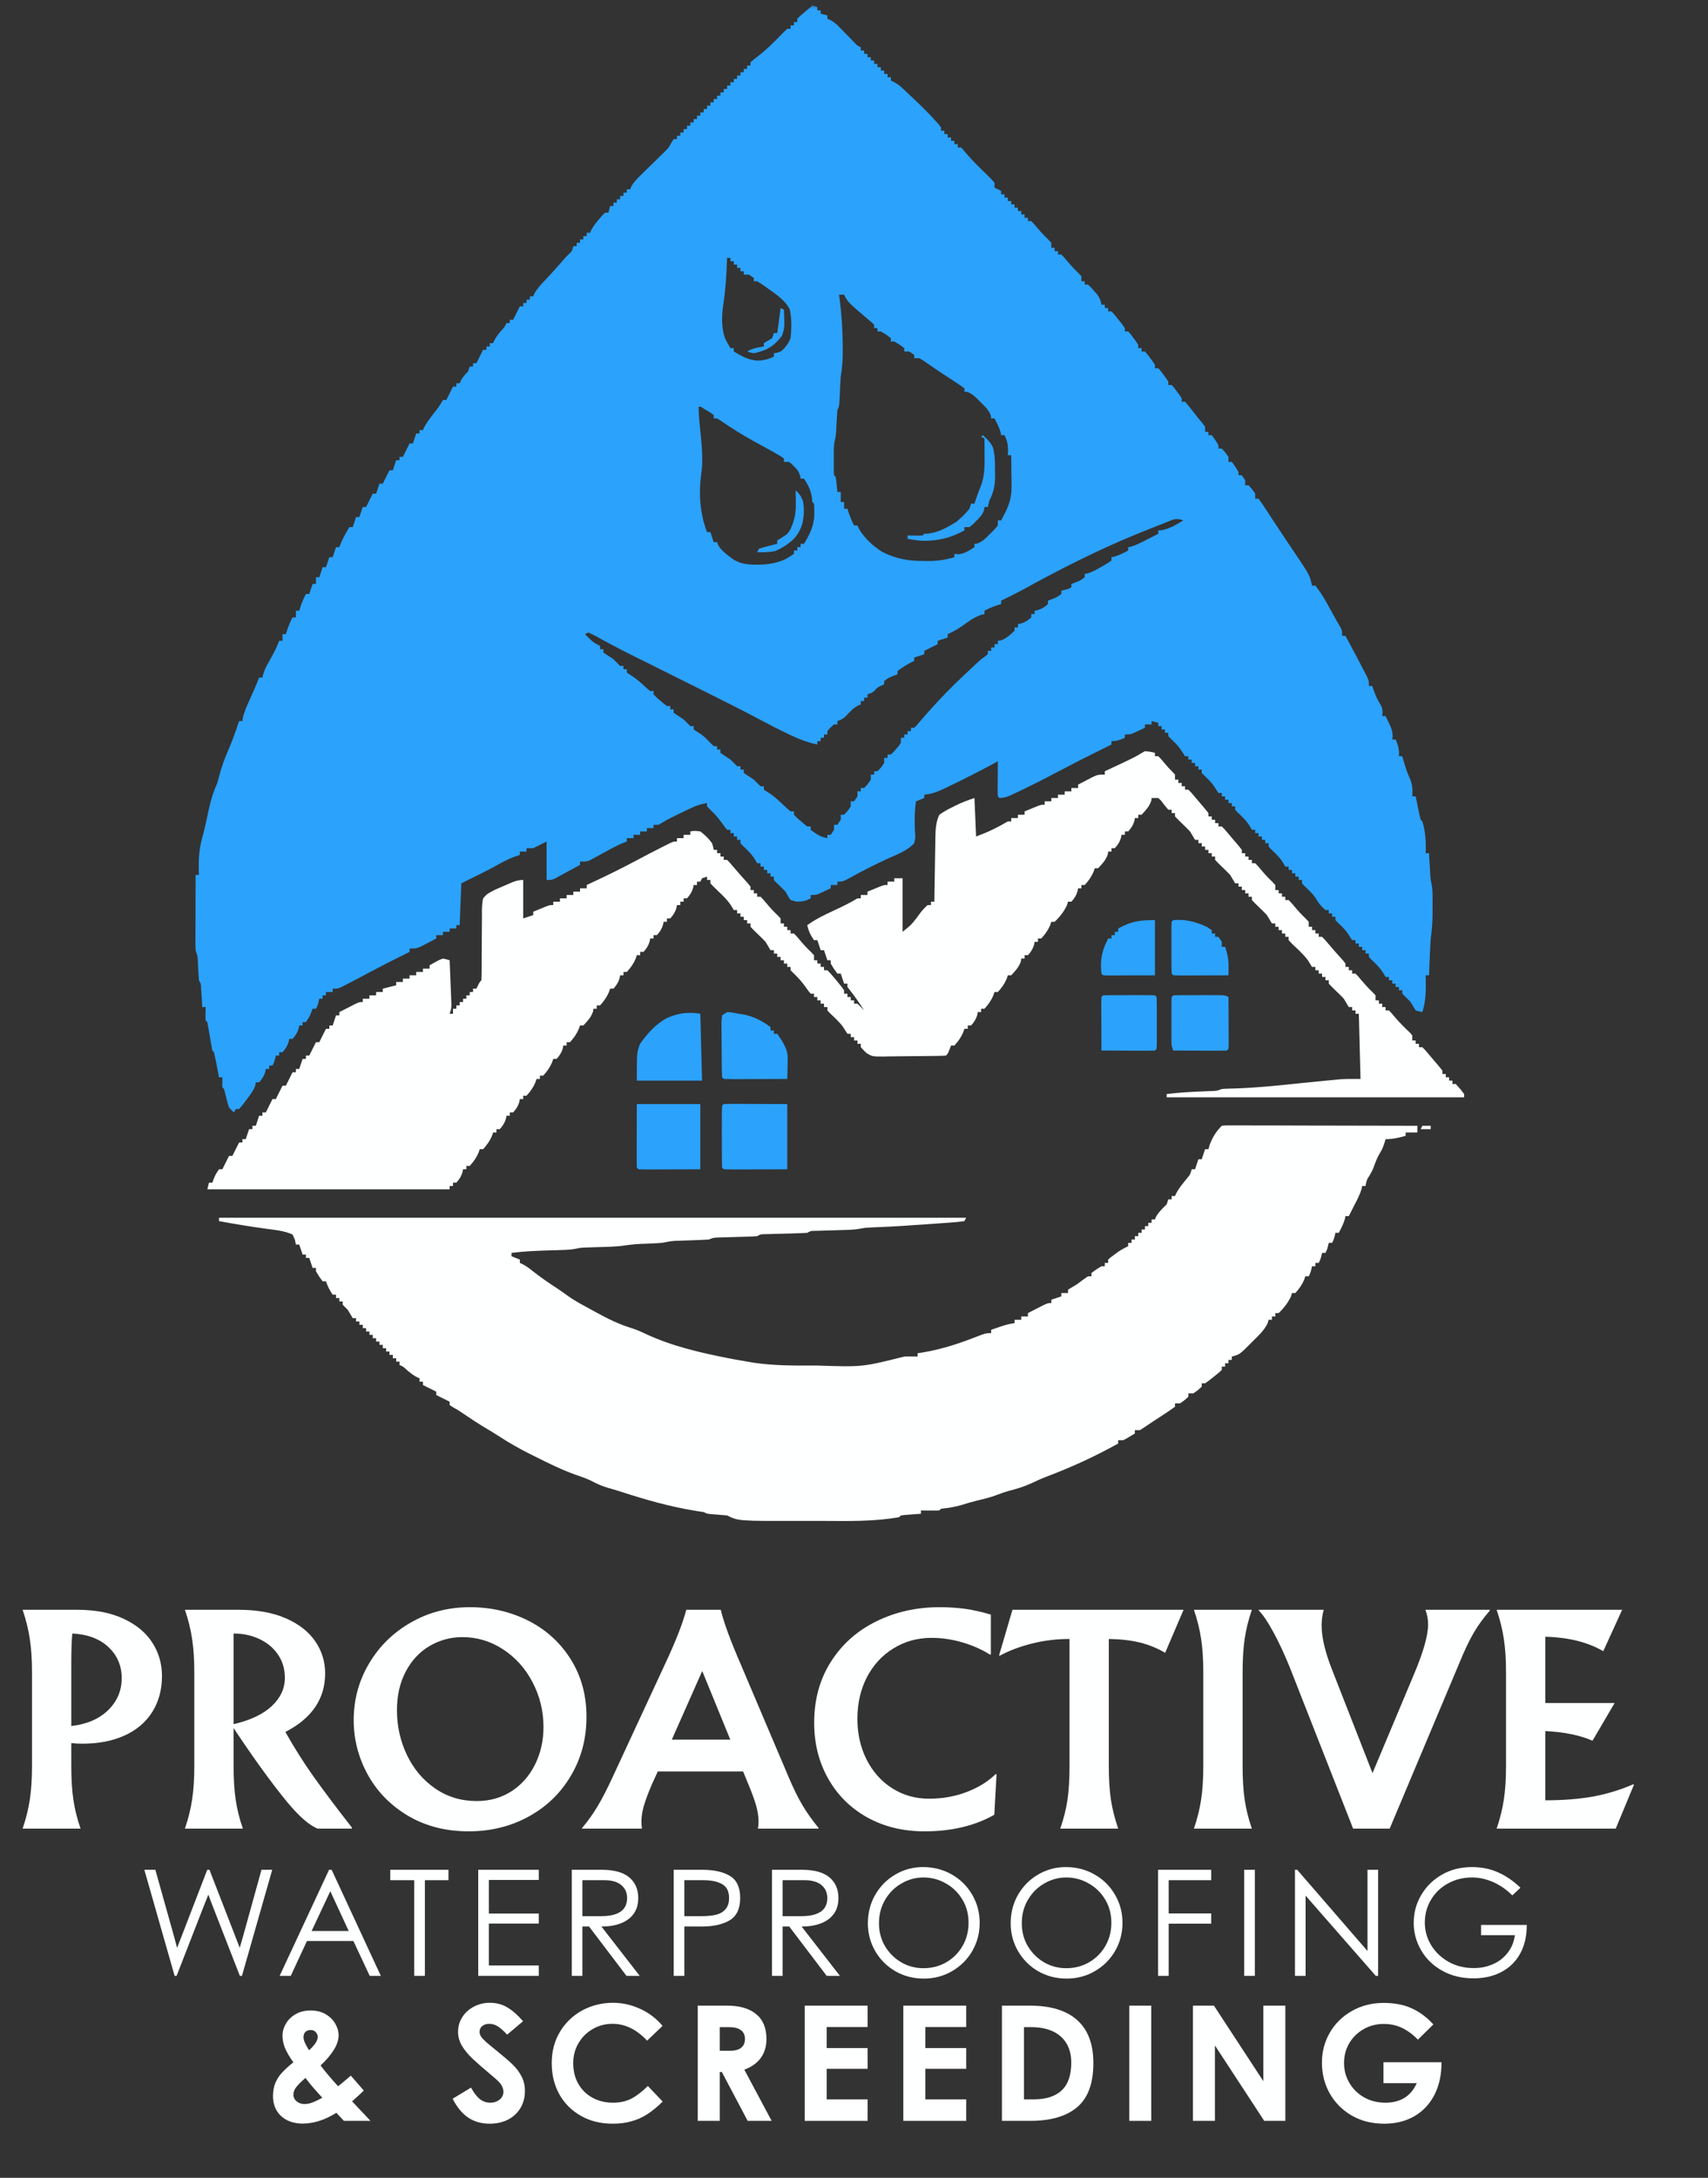 <?xml version="1.0" encoding="UTF-8"?>
<svg xmlns="http://www.w3.org/2000/svg" width="288" height="367" viewBox="0 0 288 367" fill="none">
  <rect x="0" y="0" width="288" height="367" fill="#333333" stroke="none"/>
  <mask id="mask0_3560_248" style="mask-type:luminance" maskUnits="userSpaceOnUse" x="0" y="0" width="288" height="367">
    <path d="M288 0H0V366.667H288V0Z" fill="white"></path>
  </mask>
  <g mask="url(#mask0_3560_248)">
    <mask id="mask1_3560_248" style="mask-type:luminance" maskUnits="userSpaceOnUse" x="32" y="0" width="211" height="188">
      <path d="M32 0.692H242.667V188H32V0.692Z" fill="white"></path>
    </mask>
    <g mask="url(#mask1_3560_248)">
      <path d="M136.973 0.9L137.817 1.182V1.744H138.38V2.312L139.51 2.593V3.156L140.01 3.38C140.661 3.734 141.077 4.098 141.588 4.63L142.109 5.156L142.645 5.708C142.994 6.072 143.348 6.432 143.702 6.791L144.171 7.281C144.572 7.692 144.572 7.692 145.145 7.947V8.51H145.708V9.072H146.27V9.635H146.833V10.203H147.4V10.765H147.963V11.328H148.525V11.89H149.088V12.458H149.656V13.02H150.218V13.583L150.723 13.812C151.338 14.14 151.765 14.479 152.27 14.953L152.775 15.432L153.301 15.926L153.817 16.411C155.187 17.697 156.525 18.994 157.775 20.4L158.291 20.973L158.671 21.473V22.036H159.234V22.598H159.796V23.166H160.364V23.729H160.926V24.291H161.489V24.854H162.051C162.411 25.218 162.411 25.218 162.843 25.755C163.973 27.093 165.218 28.301 166.489 29.51C166.9 29.916 167.296 30.343 167.687 30.775V31.619L168.817 32.182V32.744H169.38V33.307H169.942V33.874H170.51V34.437H171.072V34.999H171.635V35.562H172.197V36.13H172.76V36.692H173.327V37.255H173.89C174.327 37.697 174.327 37.697 174.822 38.296C175.421 38.999 176.015 39.671 176.692 40.301L177.27 40.916V41.765H177.833V42.328H178.4V42.89H178.963C179.4 43.333 179.4 43.333 179.895 43.932C180.494 44.635 181.088 45.307 181.76 45.937L182.343 46.557V47.4H182.906V47.963H183.468C183.947 48.416 183.947 48.416 184.473 49.02L185.005 49.614C185.437 50.213 185.609 50.624 185.723 51.343H186.291V51.911H186.854V52.473H187.416C187.963 53.067 187.963 53.067 188.577 53.848L189.197 54.619L189.671 55.291V55.853H190.234C190.661 56.328 190.661 56.328 191.114 56.947L191.577 57.562L191.926 58.109V58.671H192.489V59.234H193.051C193.479 59.708 193.479 59.708 193.932 60.328L194.395 60.942L194.744 61.489V62.051H195.307C195.734 62.525 195.734 62.525 196.187 63.145L196.645 63.76L196.999 64.307V64.874H197.562C197.984 65.343 197.984 65.343 198.442 65.963L198.9 66.578L199.255 67.124V67.692H199.817C200.197 68.119 200.562 68.557 200.906 69.01L201.489 69.755L202.072 70.51L202.708 71.255L203.197 71.916V72.765H203.76V73.328H204.322C204.921 74.135 204.921 74.135 205.452 75.015V75.583H206.015C206.614 76.234 206.614 76.234 207.145 76.989V77.838H207.708C208.307 78.645 208.307 78.645 208.833 79.525V80.088H209.395L209.963 80.937V81.781H210.525C211.124 82.432 211.124 82.432 211.65 83.192V84.036H212.213C212.671 84.656 213.104 85.291 213.52 85.937L214.286 87.109L214.671 87.703C215.171 88.473 215.682 89.239 216.197 90.005L216.739 90.828C217.119 91.39 217.499 91.953 217.88 92.515C220.859 96.926 220.859 96.926 221.234 98.687H221.796C222.885 100.041 223.729 101.598 224.551 103.119C224.791 103.567 225.041 104.015 225.296 104.458L225.687 105.135L226.046 105.749C226.307 106.296 226.307 106.296 226.307 107.145H226.869C227.963 109.176 229.057 111.218 230.109 113.275L230.525 114.077C230.817 114.755 230.817 114.755 230.817 115.598H231.38L231.749 116.64C232.02 117.369 232.281 117.947 232.697 118.609C233.067 119.26 233.067 119.26 233.124 120.057L233.067 120.671H233.635C234.739 122.937 234.739 122.937 234.833 124.072L234.76 124.614H235.322C235.775 125.604 235.947 126.348 235.89 127.432H236.452L236.604 127.984C236.937 129.119 237.26 130.223 237.77 131.291C238.182 132.322 238.208 133.098 238.14 134.197H238.708L238.88 135.051L239.109 136.15L239.338 137.255L239.551 138.145L239.833 138.426C240.39 140.202 240.468 141.926 240.395 143.781H240.958L241.01 144.718L241.119 146.562L241.15 147.166L241.182 147.713C241.234 148.312 241.234 148.312 241.385 148.968C241.531 149.723 241.562 150.416 241.562 151.182V152.031L241.557 152.9L241.562 153.77C241.562 155.265 241.468 156.671 241.244 158.15C241.171 159.223 241.124 160.301 241.083 161.374L241.046 162.244C241.015 162.947 240.989 163.65 240.958 164.354H240.395L240.416 165.135C240.442 167.046 240.416 168.723 239.833 170.551C239.296 170.447 239.296 170.447 238.708 170.27C238.411 169.807 238.13 169.338 237.859 168.859L236.452 167.452V166.89H235.89V166.322H235.322V165.76H234.76V165.197H234.197V164.635H233.635L233.296 164.051C232.713 163.109 232.025 162.442 231.218 161.687L230.817 161.249V160.687H230.249V160.124H229.687V159.562H229.124V158.999H228.562V158.432H227.999C227.729 158.036 227.468 157.635 227.213 157.229C226.838 156.697 226.421 156.275 225.952 155.827L225.176 155.051V154.489H224.614V153.926H224.051V153.359H223.489C222.859 152.812 222.406 152.312 221.989 151.583C221.421 150.671 220.723 150.02 219.942 149.291L219.541 148.854V148.286H218.979V147.723H218.416V147.161H217.854V146.598H217.286V146.036H216.723L216.39 145.452C215.807 144.505 215.114 143.843 214.307 143.088L213.906 142.65V142.088H213.343V141.525H212.781V140.963H212.213V140.395H211.65V139.833H211.088L210.755 139.255C210.171 138.307 209.479 137.645 208.671 136.89L208.27 136.452V135.89H207.708V135.327H207.145V134.76H206.577V134.197H206.015V133.635H205.452C205.187 133.239 204.921 132.833 204.666 132.432C204.291 131.9 203.88 131.479 203.411 131.025L202.635 130.255V129.687H202.072V129.124H201.505V128.562H200.942V127.999H200.38V127.432H199.817C199.546 127.036 199.286 126.635 199.031 126.229C198.656 125.697 198.244 125.275 197.77 124.827L196.999 124.051V123.489H196.432V122.926H195.869V122.364H195.307V121.796L194.182 121.515V122.077H193.051V122.645C192.65 122.833 192.244 123.02 191.838 123.208L191.156 123.525C190.515 123.77 190.515 123.77 189.671 123.77V124.333C188.854 124.687 188.317 124.9 187.416 124.9V125.463L186.817 125.76C182.171 128.062 182.171 128.062 177.572 130.463C175.869 131.374 174.15 132.239 172.411 133.072L171.729 133.4C169.666 134.374 169.666 134.374 168.536 134.479L168.255 134.197C168.229 133.76 168.223 133.317 168.223 132.874L168.229 132.067L168.234 131.223L168.239 130.369C168.244 129.671 168.249 128.979 168.255 128.281L167.557 128.666C165.275 129.906 162.963 131.077 160.624 132.208L159.786 132.619C158.479 133.249 157.317 133.801 155.854 133.916V134.479L154.442 135.041C154.171 137.098 154.192 139.051 154.343 141.124L154.161 142.088C153.015 143.359 151.218 144.005 149.687 144.697C147.604 145.65 145.557 146.687 143.551 147.796C142.135 148.572 142.135 148.572 141.197 148.572V149.135H140.072V149.697C139.666 149.885 139.26 150.072 138.859 150.26L138.171 150.577C137.536 150.822 137.536 150.822 136.692 150.822V151.39C135.812 151.838 135.26 151.952 134.26 151.937L133.307 151.671C132.885 151.072 132.885 151.072 132.463 150.26C131.958 149.729 131.426 149.229 130.89 148.723L130.489 148.286V147.723H129.926V147.161H129.364V146.598H128.801V146.036H128.234V145.468H127.671L127.338 144.89C126.755 143.942 126.062 143.281 125.255 142.525L124.854 142.088V141.525H124.291V140.963H123.729V140.395H123.161V139.833H122.598C122.234 139.4 122.234 139.4 121.822 138.812C121.249 138.015 120.666 137.307 119.958 136.63L119.218 135.89V135.327C118.249 135.489 117.437 135.734 116.551 136.161L115.848 136.494L114.411 137.182C113.458 137.635 112.536 138.093 111.635 138.645L111.046 138.989H110.197V139.551H109.072V140.114H107.947V140.682H106.817V141.244H105.692V141.807L105.067 142.046C104.348 142.343 103.692 142.671 103.01 143.041L102.312 143.421C101.827 143.687 101.343 143.947 100.859 144.213L100.161 144.593L99.525 144.937C98.926 145.187 98.926 145.187 97.801 145.187V145.749C97.02 146.176 96.239 146.598 95.458 147.02L94.786 147.385L94.14 147.734L93.546 148.057C93.01 148.286 93.01 148.286 92.166 148.286V141.807L89.911 142.932H88.781V143.499H87.656V144.062L86.687 144.395C85.609 144.801 84.645 145.312 83.645 145.885C81.916 146.838 80.13 147.692 78.353 148.572L77.791 148.854L77.51 155.895H76.947V156.463H75.817V157.025H74.692V157.588H73.562V158.15C73.025 158.437 72.484 158.718 71.942 158.999L71.031 159.473C70.182 159.843 70.182 159.843 69.057 159.843V160.406L68.218 160.822C66.249 161.796 64.296 162.786 62.364 163.822C61.051 164.525 59.739 165.223 58.416 165.9L57.609 166.317C56.937 166.604 56.937 166.604 56.093 166.604V167.171H54.963V167.734H54.4V168.296H53.838L53.713 168.827C53.557 169.426 53.557 169.426 53.275 169.989H52.708L52.463 170.64C52.145 171.395 52.145 171.395 51.583 172.244H51.02V172.807H50.458L50.369 173.301C50.145 174.036 49.838 174.489 49.328 175.062H48.765L48.676 175.551C48.453 176.286 48.145 176.744 47.64 177.317H47.072V177.88H46.51L46.385 178.406C46.228 179.005 46.228 179.005 45.947 179.567H45.385V180.135H44.817L44.734 180.624C44.505 181.359 44.203 181.817 43.692 182.385H43.13L43.067 182.843C42.76 183.786 42.192 184.499 41.598 185.275L41.249 185.749C40.953 186.145 40.63 186.52 40.312 186.895H39.749L39.463 187.458C39.072 187.135 39.072 187.135 38.619 186.614C38.364 185.864 38.364 185.864 38.161 185.031C38.036 184.525 37.911 184.02 37.775 183.515L37.494 183.234C37.478 182.671 37.478 182.104 37.494 181.541H36.926L36.755 180.63L36.525 179.447L36.411 178.843C36.307 178.333 36.197 177.822 36.083 177.317L35.801 177.031C35.609 176.01 35.437 174.984 35.265 173.958C35.171 173.385 35.067 172.812 34.958 172.244L34.676 171.963C34.635 171.208 34.661 170.458 34.676 169.708H34.109L34.057 168.864L33.989 167.77C33.963 167.411 33.942 167.051 33.916 166.676C33.89 165.791 33.89 165.791 33.546 165.197C33.473 164.234 33.421 163.275 33.374 162.312C33.338 161.182 33.338 161.182 32.984 160.124C32.958 159.713 32.947 159.307 32.953 158.895V158.124L32.958 157.296V156.447C32.958 155.546 32.963 154.645 32.968 153.749C32.968 153.14 32.968 152.531 32.968 151.921C32.973 150.432 32.978 148.937 32.984 147.442H33.546L33.515 146.697C33.473 144.734 33.578 143.02 34.114 141.135C34.343 140.291 34.546 139.452 34.734 138.593L34.916 137.765C35.036 137.218 35.15 136.671 35.27 136.124C35.598 134.635 36.02 133.327 36.645 131.942C36.786 131.458 36.916 130.973 37.036 130.484C37.421 129.01 37.963 127.645 38.562 126.249C39.228 124.702 39.791 123.119 40.312 121.515H40.874L40.953 120.952C41.218 119.854 41.661 118.88 42.124 117.854L42.65 116.671C42.775 116.395 42.775 116.395 42.9 116.114C43.182 115.479 43.442 114.838 43.692 114.187H44.255L44.364 113.687C44.531 113.083 44.744 112.609 45.046 112.057L45.348 111.499C45.453 111.312 45.557 111.124 45.666 110.932C46.458 109.499 46.458 109.499 47.072 107.989H47.64V106.864H48.203L48.447 106.088C48.697 105.364 48.968 104.718 49.328 104.046H49.89V102.916H50.458L50.703 102.14C50.953 101.416 51.223 100.77 51.583 100.098H52.145L52.708 98.406H53.275V97.281H53.838L54.4 95.588H54.963L55.531 93.9H56.093L56.656 92.208H57.218L57.432 91.624C57.853 90.64 58.364 89.749 58.911 88.828H59.473L60.036 87.135H60.598L61.166 85.442H61.728L62.853 83.192H63.421L63.984 81.499H64.546L64.791 81.005L65.671 79.244H66.239L66.801 77.551H67.364V76.989H67.926L68.176 76.499L69.057 74.734H69.619L70.182 73.046H70.744V72.478H71.312L71.51 72.025C71.978 71.161 72.562 70.406 73.161 69.63C73.999 68.567 73.999 68.567 74.692 67.411H75.255L75.499 66.916L76.385 65.156H76.947V64.588H77.51L77.739 64.078C78.072 63.468 78.432 63.103 78.916 62.619L79.203 61.77H79.765V61.208H80.328L80.572 60.713L81.453 58.953H82.02V58.39H82.583V57.828H83.145L83.338 57.369C83.666 56.775 83.999 56.333 84.432 55.817C85.109 55.088 85.109 55.088 85.4 54.447H85.963V53.88H86.525L86.775 53.39L87.656 51.624H88.218V51.062H88.781V50.499H89.343V49.937H89.911L90.098 49.473C90.593 48.598 91.249 47.911 91.937 47.187C92.213 46.89 92.494 46.588 92.775 46.286L93.187 45.843C93.853 45.119 94.499 44.374 95.14 43.63C95.546 43.171 95.546 43.171 96.005 42.744C96.463 42.307 96.463 42.307 96.671 41.484H97.239V40.916H97.801V40.353H98.364V39.791H98.926V39.228H99.489L99.713 38.739C100.088 38.041 100.52 37.499 101.041 36.9L101.562 36.301L102.025 35.843H102.593L102.874 34.718H103.437V34.156H103.999V33.593H104.562V33.025H105.13V32.463H105.692V31.9H106.255L106.452 31.421C106.911 30.609 107.473 30.067 108.14 29.416L108.932 28.64C109.343 28.234 109.76 27.833 110.176 27.426C110.577 27.036 110.979 26.64 111.38 26.249L112.104 25.541C112.76 24.874 112.76 24.874 113.208 24.062L113.583 23.447H114.145V22.885H114.708V22.317H115.27V21.755H115.838V21.192H116.4V20.63H116.963V20.062H117.525V19.499H118.088V18.937H118.656V18.374H119.218V17.812H119.781V17.244H120.343V16.682H120.911V16.119H121.473V15.557H122.036V14.989H122.598V14.426H123.161V13.864H123.729V13.301H124.291V12.739H124.854V12.171H125.416V11.609H125.979V11.046H126.546V10.484C126.932 10.15 127.333 9.838 127.744 9.531C129.161 8.432 130.4 7.229 131.635 5.937C131.994 5.562 132.369 5.202 132.744 4.848H133.307V4.281H133.874V3.718H134.437V3.156C134.921 2.676 134.921 2.676 135.546 2.15L136.171 1.624L136.692 1.182L136.973 0.9ZM122.598 43.453L122.557 44.478C122.458 46.687 122.338 48.859 121.999 51.046C121.708 53.103 121.551 55.15 122.307 57.13C122.567 57.656 122.864 58.166 123.161 58.671H123.729V59.234C125.072 60.025 126.307 60.744 127.9 60.77C128.854 60.713 129.635 60.52 130.489 60.083V59.52L130.984 59.447C131.656 59.265 131.656 59.265 132.218 58.723C132.734 58.119 133.02 57.718 133.307 56.984C133.463 55.39 133.536 53.687 133.156 52.119C132.38 50.546 130.744 49.531 129.364 48.525L128.822 48.135C128.452 47.874 128.062 47.635 127.671 47.4H127.109V46.838L126.265 46.27H125.416V45.708H124.854V45.145H124.291V44.583H123.729V44.02H123.161V43.453H122.598ZM141.479 49.656L141.604 50.588C141.937 53.255 142.098 55.932 142.098 58.619V59.489C142.088 60.853 142.005 62.119 141.765 63.463C141.682 64.562 141.64 65.666 141.593 66.765C141.51 68.478 141.51 68.478 141.197 69.098C141.14 69.838 141.093 70.578 141.057 71.317C140.952 73.463 140.952 73.463 140.775 74.161C140.619 74.796 140.598 75.353 140.598 76.005V79.583L140.635 80.088L140.916 80.369C140.984 80.796 141.031 81.228 141.077 81.656L141.145 82.364L141.197 82.906H141.765V84.598H142.327V85.728H142.89L143.135 86.499C143.385 87.223 143.656 87.869 144.015 88.546H144.583L144.786 89.02C145.671 90.619 147.176 91.978 148.697 92.968C151.046 94.187 153.239 94.557 155.854 94.531L156.577 94.541C158.119 94.536 159.447 94.328 160.926 93.9V93.333L161.505 93.406C162.666 93.307 163.327 92.822 164.307 92.208V91.645L164.781 91.588C165.713 91.265 166.218 90.687 166.916 89.989L167.676 89.234L168.255 88.546V87.697H168.817C168.994 87.359 169.171 87.02 169.343 86.676L169.64 86.103C170.27 84.734 170.577 83.557 170.562 82.046L170.557 81.098L170.541 80.124L170.536 79.13C170.531 78.322 170.52 77.515 170.51 76.708H169.942L169.979 75.812C169.947 74.807 169.812 74.213 169.38 73.328H168.817L168.729 72.869C168.484 72.025 168.098 71.286 167.687 70.51H167.124L167.077 70.046C166.739 69.078 166.062 68.478 165.348 67.781L164.932 67.353C164.343 66.77 163.869 66.322 163.083 66.046L162.619 65.999V65.437C161.994 64.978 161.364 64.546 160.713 64.135L159.551 63.374L158.963 62.994C158.432 62.645 157.906 62.291 157.385 61.932L156.489 61.312L155.682 60.755L155.01 60.364H154.161V59.801L153.317 59.234H152.473V58.671C151.666 58.057 151.666 58.057 150.781 57.546H150.218V56.984C149.411 56.369 149.411 56.369 148.525 55.853H147.963V55.291H147.4V54.728C146.979 54.307 146.979 54.307 146.432 53.864C142.952 50.911 142.952 50.911 142.327 49.656H141.479ZM117.807 68.536C117.807 69.385 117.848 70.176 117.932 71.02L118.01 71.817C118.062 72.359 118.119 72.9 118.171 73.442C118.38 75.593 118.551 77.765 118.234 79.916C117.786 83.156 118.025 86.603 119.218 89.671H119.781L120.343 91.364H120.911L121.083 91.838C121.619 92.739 122.327 93.301 123.161 93.9L123.609 94.239C124.572 94.853 125.38 95.02 126.531 95.135C128.661 95.218 130.531 95.124 132.494 94.203C132.968 93.932 133.421 93.635 133.874 93.333V92.77H134.437V92.208H134.999V91.645H135.562C136.489 90.13 137.192 88.775 137.296 86.958C137.307 86.26 137.312 85.578 137.255 84.88L136.973 84.598L136.885 83.718C136.661 82.447 136.249 81.734 135.562 80.656H134.999L134.911 80.145C134.692 79.442 134.432 79.124 133.906 78.609L133.468 78.166L133.025 77.838H132.182V77.27C131.656 76.88 131.656 76.88 130.968 76.499L130.187 76.041C129.14 75.458 128.088 74.885 127.031 74.312C125.093 73.244 123.234 72.083 121.421 70.817L120.911 70.51H120.343V69.942C119.848 69.562 119.848 69.562 119.234 69.203L118.609 68.822C118.15 68.515 118.15 68.515 117.807 68.536ZM197.791 87.572L197.119 87.833L196.374 88.124L195.588 88.437L194.781 88.755C194.015 89.057 193.249 89.364 192.489 89.671L191.458 90.088C184.89 92.781 178.562 96.02 172.343 99.437C171.182 100.062 169.999 100.645 168.817 101.223V101.791L168.041 102.036C167.317 102.286 166.671 102.557 165.999 102.916V103.479L165.327 103.64C164.13 104.114 163.213 104.786 162.171 105.541C161.406 106.077 160.65 106.479 159.796 106.864V107.426L158.109 107.989V108.551L155.854 109.682V110.244L154.161 110.807V111.369L153.702 111.583C152.869 112.02 152.104 112.51 151.343 113.062V113.624L150.692 113.874C149.895 114.176 149.895 114.176 149.088 114.755V115.317L148.577 115.546C147.952 115.848 147.952 115.848 147.52 116.322C147.119 116.723 147.119 116.723 146.27 117.005V117.572H145.708V118.135H145.145V118.697L144.645 118.916C143.963 119.291 143.541 119.697 143.015 120.265C142.374 120.952 142.109 121.213 141.197 121.515V122.077H140.635C140.025 122.598 140.025 122.598 139.51 123.208V123.77H138.942V124.333H138.38V124.9H137.817V125.463C136.114 125.093 134.645 124.536 133.077 123.77L132.473 123.484C131.176 122.859 129.9 122.197 128.63 121.525C125.755 119.994 122.848 118.531 119.937 117.077L119.265 116.739C117.64 115.932 116.015 115.119 114.39 114.312C112.76 113.499 111.135 112.687 109.505 111.874C108.864 111.557 108.223 111.239 107.583 110.921L106.374 110.317L105.786 110.025C104.734 109.494 103.687 108.952 102.656 108.39L101.984 108.031C101.562 107.801 101.14 107.567 100.718 107.333C100.223 107.067 99.718 106.822 99.208 106.583L98.645 106.864C99.437 107.697 100.104 108.395 101.182 108.833V109.4H101.744V109.963C102.307 110.343 102.869 110.718 103.437 111.088L104.562 112.218H105.13V112.781H105.692V113.343C106.077 113.604 106.463 113.864 106.859 114.109C107.687 114.682 108.406 115.369 109.145 116.051L109.635 116.442H110.197V117.005C110.682 117.515 110.682 117.515 111.291 118.031L111.906 118.567L112.452 118.979H113.02V119.541H113.583V120.109C114.14 120.489 114.702 120.864 115.27 121.234L116.4 122.364H116.963V122.926C117.364 123.192 117.76 123.452 118.166 123.708C118.697 124.083 119.119 124.499 119.572 124.968L120.343 125.744H120.911V126.307H121.473V126.869C122.031 127.249 122.598 127.63 123.161 127.999L124.291 129.124H124.854V129.687H125.416V130.255C125.979 130.635 126.541 131.01 127.109 131.38L128.234 132.505H128.801V133.072C129.171 133.317 129.546 133.562 129.926 133.796C130.932 134.51 131.801 135.38 132.697 136.218L133.307 136.734H133.874V137.296C134.354 137.807 134.354 137.807 134.963 138.317L135.577 138.859L136.124 139.27H136.692V139.833C137.593 140.51 138.38 141.067 139.51 141.244V140.682H140.072L140.635 139.833V138.989H141.197L141.765 138.145V137.296H142.327C142.947 136.656 142.947 136.656 143.452 135.89V135.041H144.015L144.583 134.197V133.354H145.145V132.791H145.708C146.327 132.145 146.327 132.145 146.833 131.38V130.536H147.4V129.968H147.963C148.583 129.327 148.583 129.327 149.088 128.562V127.718H149.656V127.15H150.218C150.661 126.744 150.661 126.744 151.098 126.218L151.557 125.692L151.906 125.182V124.333H152.473V123.77H153.036V123.208H153.598V122.645H154.161C154.557 122.265 154.557 122.265 154.973 121.744C155.911 120.64 156.88 119.567 157.859 118.505L158.291 118.036C159.859 116.343 161.515 114.749 163.197 113.166L163.801 112.598L164.39 112.046L164.916 111.551C165.437 111.088 165.437 111.088 166.062 110.64L166.562 110.244V109.682H167.124V109.114H167.687V108.551H168.255V107.989L168.713 107.937C169.708 107.593 170.296 107.02 171.072 106.296V105.734H171.635V105.171L172.13 105.083C172.864 104.859 173.317 104.551 173.89 104.046V103.479H174.452V102.916L174.947 102.827C175.682 102.604 176.135 102.301 176.708 101.791V101.223L177.359 100.979C178.161 100.671 178.161 100.671 178.963 100.098V99.536L179.489 99.411C180.098 99.27 180.098 99.27 180.65 98.973V98.406L181.307 98.161C182.104 97.853 182.104 97.853 182.906 97.281V96.718L183.359 96.635C184.255 96.369 184.989 95.937 185.796 95.468L186.718 94.937L187.416 94.463V93.9L187.874 93.812C188.718 93.567 189.458 93.176 190.234 92.77V92.208L190.671 92.13C191.64 91.843 192.51 91.38 193.406 90.921L193.958 90.64C194.411 90.411 194.859 90.182 195.307 89.953V89.39L195.994 89.338C197.327 89.031 198.369 88.4 199.536 87.697C198.869 87.468 198.484 87.4 197.791 87.572Z" fill="#2BA2FB"></path>
    </g>
    <path d="M206.016 189.713C206.6 189.646 206.6 189.646 207.334 189.646H208.178L209.11 189.651H210.084C211.152 189.651 212.219 189.656 213.282 189.661H215.501C217.245 189.666 218.995 189.666 220.74 189.677C222.73 189.682 224.719 189.682 226.709 189.687C230.803 189.692 234.896 189.703 238.99 189.713V190.843H237.016V191.406C235.813 191.729 234.886 191.968 233.636 191.968L233.407 192.729C233.068 193.661 233.068 193.661 232.667 194.328C232.193 195.125 231.902 195.911 231.594 196.781C231.318 197.484 230.928 198.093 230.532 198.734C230.339 199.349 230.339 199.349 230.251 199.859H229.688L229.61 200.297C229.324 201.265 228.865 202.135 228.402 203.031L228.12 203.583C227.891 204.036 227.662 204.484 227.433 204.932H226.87L226.782 205.39C226.537 206.234 226.152 206.974 225.745 207.75H225.178L225.058 208.281C224.896 208.88 224.896 208.88 224.615 209.442H224.053L223.928 209.968C223.771 210.567 223.771 210.567 223.49 211.13H222.928L222.803 211.661C222.641 212.26 222.641 212.26 222.36 212.823H221.798V213.385H221.235L221.11 213.916C220.954 214.515 220.954 214.515 220.673 215.078H220.105L219.896 215.692C219.511 216.562 219.058 217.192 218.417 217.896H217.855L217.678 218.479C217.167 219.562 216.469 220.453 215.6 221.276H215.037V221.843H214.469V222.406H213.907L213.756 222.974C213.157 224.198 212.251 225.031 211.282 225.979L210.714 226.557C209.006 228.255 209.006 228.255 207.709 228.604V229.166H207.146V229.734H206.579V230.297H206.016V230.859C205.423 231.406 205.423 231.406 204.641 232.021L203.87 232.64L203.199 233.114H202.636V233.677C201.985 234.276 201.985 234.276 201.225 234.807H200.381V235.369C199.73 235.968 199.73 235.968 198.969 236.494H198.126V237.057C197.469 237.536 196.803 237.994 196.12 238.432L195.548 238.802C195.178 239.047 194.803 239.286 194.433 239.531C194.089 239.755 193.751 239.984 193.412 240.218C193.021 240.494 192.615 240.75 192.209 241.005H191.36V241.567C189.902 242.448 189.902 242.448 189.391 242.698H188.542V243.26C184.626 245.432 180.61 247.286 176.412 248.854C175.589 249.177 174.798 249.536 173.995 249.916C172.719 250.51 171.459 250.896 170.1 251.239C169.464 251.411 168.881 251.609 168.271 251.854C167.074 252.323 165.844 252.609 164.6 252.911C163.808 253.104 163.042 253.333 162.266 253.578C161.068 253.953 159.917 254.114 158.673 254.25L158.391 254.531C157.87 254.552 157.344 254.557 156.824 254.547L155.959 254.541L155.292 254.531V255.093L154.563 255.146L153.615 255.218C153.308 255.239 152.995 255.265 152.678 255.286L151.907 255.375L151.626 255.661C147.344 256.437 142.959 256.312 138.626 256.297C137.6 256.291 136.579 256.297 135.553 256.297C124.501 256.328 124.501 256.328 122.6 255.375C122.037 255.323 121.475 255.271 120.912 255.234C119.282 255.125 119.282 255.125 118.657 254.812C118.204 254.734 117.751 254.666 117.298 254.604C112.949 253.896 108.735 252.703 104.553 251.328C103.839 251.099 103.12 250.896 102.396 250.692C101.391 250.396 100.527 249.984 99.6 249.494C98.761 249.099 97.902 248.812 97.027 248.51C94.735 247.687 92.563 246.619 90.386 245.531L89.381 245.031C87.558 244.114 85.813 243.13 84.105 242.01C83.428 241.567 82.735 241.151 82.037 240.739C80.662 239.922 79.334 239.036 78.006 238.14C77.235 237.614 77.235 237.614 76.422 237.166L75.818 236.776V236.213L75.329 235.968L73.563 235.088V234.521L71.313 233.396V232.833H70.745V232.271L70.287 232.073C69.699 231.75 69.251 231.416 68.74 230.984C68.006 230.307 68.006 230.307 67.365 230.015V229.448H66.803V228.885H66.24V228.323H65.672V227.76H65.11V227.198H64.547V226.63H63.985V226.067H63.422V225.505H62.855V224.942H62.292V224.38H61.73V223.812H61.167V223.25H60.6V222.687H60.037V222.125H59.475C59.188 221.656 58.907 221.187 58.631 220.713L58.152 220.239L57.782 219.869V219.307H57.219V218.739H56.657V218.177H56.094C55.589 217.432 55.251 216.776 54.964 215.922H54.402C53.803 215.114 53.803 215.114 53.277 214.234V213.666H52.709L52.147 211.979H51.584V211.416H51.022L50.459 209.724H49.891L49.719 208.911L49.329 208.031C47.912 207.401 46.397 207.26 44.876 207.062C42.214 206.703 39.574 206.265 36.928 205.776V205.213H162.902L162.62 205.776C161.87 205.885 161.146 205.958 160.396 206.01L159.704 206.062C158.959 206.114 158.219 206.166 157.475 206.218L155.959 206.328C153.1 206.536 150.245 206.724 147.381 206.823C146.589 206.854 145.829 206.88 145.053 207.047C144.199 207.208 143.386 207.244 142.516 207.265L141.501 207.297L139.376 207.359L138.36 207.39L137.433 207.416C136.699 207.422 136.699 207.422 136.126 207.75C135.542 207.791 134.954 207.812 134.365 207.828L133.303 207.864L131.063 207.922L130.001 207.953L129.016 207.979C128.251 207.984 128.251 207.984 127.673 208.312C127.131 208.354 126.589 208.38 126.048 208.396L125.063 208.427L124.027 208.453C123.355 208.474 122.683 208.494 122.011 208.515L121.105 208.541C120.318 208.567 120.318 208.567 119.501 208.88C119.016 208.916 118.532 208.942 118.048 208.958L117.193 208.989L116.298 209.021C115.714 209.036 115.131 209.057 114.548 209.083L113.761 209.109C113.021 209.161 112.334 209.291 111.61 209.442C111.193 209.479 110.777 209.505 110.36 209.521L109.667 209.552L108.949 209.583C107.193 209.646 107.193 209.646 105.454 209.864C103.735 210.135 101.985 210.119 100.245 210.177L99.36 210.208L98.558 210.234C97.808 210.271 97.808 210.271 97.105 210.427C96.287 210.588 95.511 210.625 94.678 210.646L93.688 210.682L92.657 210.708C90.506 210.771 88.381 210.859 86.245 211.13V211.698L87.657 212.26V212.823L88.152 213.052C88.808 213.401 89.334 213.797 89.912 214.265C91.199 215.286 92.542 216.192 93.917 217.093C94.537 217.505 95.141 217.932 95.74 218.369C96.844 219.166 98.016 219.791 99.209 220.432L100.318 221.047C102.376 222.172 104.355 223.172 106.61 223.849C107.391 224.099 108.094 224.411 108.829 224.765C113.313 226.864 118.204 227.984 123.042 228.922L123.735 229.057C124.485 229.198 125.23 229.328 125.98 229.448L126.865 229.604C130.251 230.13 133.626 230.125 137.042 230.119H137.985C145.402 230.369 145.402 230.369 152.475 228.604C153.225 228.567 153.975 228.593 154.725 228.604V228.041L155.548 227.916C158.725 227.39 161.646 226.442 164.641 225.265C166.193 224.661 166.193 224.661 167.126 224.661V224.093C169.777 223.177 169.777 223.177 171.074 222.968V222.406H172.199V221.843H173.329V221.276C173.876 220.994 174.428 220.713 174.98 220.432L175.912 219.958C176.709 219.588 176.709 219.588 177.271 219.588V219.026L178.964 218.458V217.896H180.089V217.333C180.553 217.041 181.021 216.76 181.501 216.489C182.016 216.114 182.527 215.739 183.037 215.354L183.469 215.078H184.037V214.515C184.844 213.916 184.844 213.916 185.725 213.385H186.292V212.823H186.855V212.26C187.308 211.854 187.308 211.854 187.912 211.416L188.506 210.974C189.068 210.599 189.626 210.291 190.235 210.005V209.442H190.798V208.88H191.36V208.312H191.928V207.75H192.49V207.187H193.053V206.625H193.615V206.062H194.183V205.494H194.745L194.938 205.021C195.407 204.192 196.048 203.63 196.719 202.958L197.001 202.114H197.563V201.552H198.126L198.344 201.067C198.855 200.114 199.542 199.323 200.225 198.484C200.709 197.885 200.709 197.885 200.943 197.041H201.506L202.074 195.349H202.636L203.199 193.661H203.761L203.975 192.922C204.438 191.666 205.068 190.661 206.016 189.713Z" fill="#FEFFFF"></path>
    <path d="M193.053 126.588C193.985 126.676 193.985 126.676 194.745 126.869V127.432H195.308C195.766 127.895 195.766 127.895 196.277 128.51C196.985 129.354 196.985 129.354 197.766 130.135L198.126 130.536V131.38H198.688V131.942H199.256V132.505H199.818V133.072H200.381C200.818 133.505 200.818 133.505 201.313 134.093L201.839 134.713L202.355 135.327L202.798 135.833C203.131 136.218 203.449 136.614 203.761 137.015V137.577H204.324V138.145H204.891V138.708H205.454V139.27H206.016C206.454 139.702 206.454 139.702 206.949 140.291L207.475 140.911L207.99 141.525L208.433 142.031C208.766 142.416 209.084 142.817 209.396 143.218V143.781H209.964V144.343H210.527V144.906H211.089V145.468H211.652C212.089 145.916 212.089 145.916 212.589 146.51C213.183 147.218 213.777 147.885 214.454 148.515L215.037 149.135V149.979H215.6V150.541H216.162V151.109H216.725V151.671H217.287C217.725 152.114 217.725 152.114 218.225 152.708C218.818 153.416 219.412 154.088 220.089 154.718L220.673 155.333V156.176H221.235V156.744H221.798V157.307H222.36V157.869H222.928C223.344 158.286 223.344 158.286 223.824 158.854C224.704 159.89 225.594 160.906 226.511 161.911L226.87 162.38V162.942H227.433V163.505H228.001V164.067H228.563C229.001 164.515 229.001 164.515 229.495 165.109C230.094 165.817 230.688 166.489 231.36 167.119L231.943 167.734V168.577H232.506V169.14H233.068V169.708H233.636V170.27H234.199C234.615 170.692 234.615 170.692 235.094 171.275C235.938 172.27 236.824 173.176 237.782 174.062L238.141 174.494V175.343H238.709V175.906H239.271V176.468H239.834C240.271 176.906 240.271 176.906 240.766 177.489L241.292 178.114L241.808 178.723L242.251 179.229C242.584 179.614 242.902 180.015 243.214 180.416V180.979H243.782V181.541H244.344V182.104H244.907V182.671H245.469C246.209 183.479 246.209 183.479 246.881 184.359V184.921H196.719V184.359C198.85 184.098 200.969 183.989 203.115 183.906L203.886 183.874L204.574 183.848C205.225 183.817 205.225 183.817 206.016 183.515C206.396 183.484 206.777 183.463 207.157 183.458C207.391 183.447 207.626 183.442 207.865 183.432L208.641 183.411C212.329 183.27 215.99 182.88 219.657 182.494C221.152 182.338 222.646 182.192 224.141 182.051L224.876 181.984L225.563 181.916L226.146 181.864C227.235 181.807 228.318 181.822 229.407 181.822L229.126 170.833H228.563V170.27H228.001V169.708H227.433C227.152 169.239 226.87 168.765 226.589 168.296C226.162 167.843 225.719 167.406 225.266 166.979C224.85 166.583 224.449 166.176 224.053 165.76V165.197H223.49V164.635H222.928V164.067H222.36V163.505H221.798V162.942H221.235C220.995 162.567 220.761 162.192 220.527 161.812C219.756 160.781 218.792 159.932 217.865 159.046L217.287 158.432V157.869H216.725V157.307H216.162V156.744H215.6V156.176H215.037V155.614H214.469C214.188 155.145 213.907 154.676 213.626 154.208C213.199 153.755 212.756 153.312 212.303 152.885C211.886 152.494 211.485 152.088 211.089 151.671V151.109H210.527V150.541H209.964V149.979H209.396V149.416H208.834V148.854H208.271C207.99 148.385 207.709 147.911 207.428 147.442C206.995 146.989 206.558 146.551 206.105 146.124C205.688 145.729 205.282 145.322 204.891 144.906V144.343H204.324V143.781H203.761V143.218H203.199V142.65H202.636V142.088H202.074V141.525H201.506C201.225 141.057 200.943 140.588 200.662 140.114C200.235 139.666 199.792 139.223 199.339 138.796C198.923 138.4 198.521 137.994 198.126 137.577V137.015H197.563V136.452H197.001C196.558 135.958 196.167 135.437 195.766 134.911L195.308 134.479H194.183L194.126 134.937C193.787 135.937 193.209 136.525 192.49 137.296H191.928V137.859H191.36L191.277 138.354C191.048 139.088 190.745 139.546 190.235 140.114H189.673V140.682H189.11L189.021 141.171C188.798 141.906 188.49 142.364 187.98 142.932H187.417V143.499H186.855L186.803 143.958C186.459 144.952 185.881 145.541 185.162 146.317H184.6L184.386 146.932C184.001 147.801 183.548 148.432 182.907 149.135H182.344V149.697H181.782L181.693 150.192C181.469 150.926 181.162 151.38 180.652 151.952H180.089L179.912 152.531C179.407 153.619 178.709 154.51 177.834 155.333H177.271L177.063 155.952C176.673 156.822 176.225 157.452 175.579 158.15H175.016V158.713H174.454L174.365 159.208C174.141 159.942 173.834 160.4 173.329 160.968H172.761V161.536H172.199L172.146 161.989C171.803 162.989 171.23 163.577 170.511 164.354H169.943L169.735 164.968C169.344 165.838 168.896 166.468 168.256 167.171H167.688L167.48 167.786C167.094 168.656 166.641 169.286 166.001 169.989H165.438V170.551H164.87L164.782 171.046C164.558 171.781 164.256 172.234 163.745 172.807H163.183V173.369H162.62L162.407 173.984C162.021 174.859 161.568 175.484 160.928 176.187H160.365L160.1 176.874C159.798 177.598 159.798 177.598 159.516 177.88C159.131 177.911 158.74 177.926 158.35 177.932L157.594 177.947C156.454 177.958 155.313 177.968 154.173 177.979C153.568 177.984 152.969 177.989 152.365 177.999C151.501 178.015 150.631 178.025 149.766 178.025L148.954 178.046C147.131 178.041 147.131 178.041 146.277 177.572C145.808 177.197 145.808 177.197 145.146 176.468V175.906H144.584V175.343H144.016V174.781H143.454V174.213H142.891C142.641 173.827 142.391 173.437 142.146 173.046C141.516 172.187 140.735 171.484 139.964 170.76L139.511 170.27V169.708H138.943V169.14H138.381V168.577H137.818V168.015H137.256V167.452H136.693C136.324 167.015 136.324 167.015 135.917 166.432C135.339 165.63 134.761 164.926 134.048 164.244L133.308 163.505V162.942H132.745V162.38H132.183V161.817H131.62V161.249H131.053V160.687H130.49V160.124H129.928C129.646 159.656 129.365 159.187 129.084 158.713C128.652 158.265 128.214 157.822 127.761 157.395C127.344 156.999 126.938 156.598 126.548 156.176V155.614H125.98V155.051H125.417V154.489H124.855V153.926H124.292V153.359H123.73L123.37 152.755C122.798 151.812 122.074 151.104 121.282 150.348C120.766 149.864 120.266 149.364 119.782 148.854V148.286H119.219V147.723L118.376 148.005L118.089 148.572H117.527V149.135H116.964L116.876 149.624C116.652 150.364 116.344 150.817 115.839 151.39H115.271V151.952H114.709V152.515H114.146L114.058 153.01C113.834 153.744 113.527 154.197 113.021 154.77H112.454V155.333H111.891L111.803 155.827C111.579 156.562 111.277 157.015 110.766 157.588H110.199V158.15H109.636L109.548 158.645C109.324 159.38 109.021 159.833 108.511 160.406H107.949V160.968H107.381L107.173 161.588C106.787 162.458 106.334 163.088 105.693 163.786H105.131V164.354H104.563L104.475 164.843C104.251 165.577 103.949 166.036 103.438 166.604H102.876L102.662 167.223C102.277 168.093 101.824 168.723 101.183 169.426H100.62V169.989H100.058L100.001 170.447C99.662 171.442 99.084 172.036 98.365 172.807H97.803L97.589 173.421C97.204 174.291 96.751 174.921 96.11 175.624H95.547V176.187H94.985L94.897 176.682C94.672 177.416 94.365 177.869 93.855 178.442H93.292L93.079 179.057C92.693 179.926 92.24 180.557 91.6 181.26H91.037V181.822H90.475L90.261 182.442C89.876 183.312 89.422 183.942 88.782 184.64H88.219V185.208H87.657L87.568 185.697C87.344 186.432 87.037 186.89 86.527 187.458H85.964V188.025H85.402L85.313 188.515C85.089 189.249 84.782 189.708 84.277 190.281H83.709V190.843H83.147L82.938 191.458C82.547 192.327 82.1 192.958 81.454 193.661H80.891L80.683 194.275C80.292 195.145 79.844 195.775 79.204 196.479H78.636V197.041H78.074L77.985 197.536C77.761 198.27 77.459 198.723 76.949 199.296H76.386V199.859H75.818V200.421H34.959L35.24 199.296H35.803L36.047 198.645C36.365 197.885 36.365 197.885 36.928 197.041H37.495L37.74 196.546L38.62 194.786H39.183L39.433 194.296L40.313 192.531H40.876V191.968H41.438L42.001 190.281H42.568V189.713H43.131L43.693 188.025H44.256V187.458H44.818L45.068 186.968L45.949 185.208H46.511L46.756 184.713L47.641 182.952H48.204L48.449 182.458L49.329 180.697H49.891V180.135H50.459L51.022 178.442H51.584V177.88H52.147L52.397 177.385L53.277 175.624H53.839L54.084 175.13L54.964 173.369H55.532V172.807H56.094L56.657 171.114H57.219V170.551C57.772 170.27 58.324 169.989 58.876 169.708L59.808 169.229C60.6 168.859 60.6 168.859 61.167 168.859V168.296H62.292V167.734H63.422V167.171H64.547V166.604L66.803 166.041V165.479H67.928V164.916H69.058V164.354H70.183V163.786H71.313V163.223H72.438V162.661C72.787 162.463 73.141 162.27 73.495 162.077L74.089 161.755L74.693 161.536C75.292 161.661 75.292 161.661 75.818 161.817C75.865 162.963 75.912 164.114 75.954 165.26C75.969 165.65 75.985 166.041 76.001 166.432C76.027 166.994 76.047 167.557 76.068 168.119L76.11 169.14C76.1 169.989 76.1 169.989 75.818 170.833H76.386V169.989H76.949V169.426H77.511V168.859H78.074V168.296H78.636V167.734H79.204V167.171H79.766V166.604H80.329L80.594 166.062C80.891 165.479 80.891 165.479 81.172 165.197C81.199 164.77 81.209 164.343 81.209 163.916L81.214 163.088V162.187C81.219 161.567 81.225 160.942 81.23 160.317C81.24 159.333 81.245 158.343 81.245 157.359C81.245 156.406 81.256 155.458 81.266 154.51L81.261 153.614C81.272 152.848 81.303 152.14 81.454 151.39C82.105 150.661 82.105 150.661 82.865 150.26L83.428 149.952L83.959 149.718L84.553 149.463L85.157 149.202L85.766 148.937C86.626 148.562 87.277 148.286 88.219 148.286V154.77L89.912 154.208V153.645C90.37 153.452 90.824 153.265 91.282 153.077L92.058 152.76C92.73 152.515 92.73 152.515 93.292 152.515V151.952H94.417V151.39H95.547V150.822H96.672V150.26H97.803V149.697H98.928V149.135L99.933 148.666C102.428 147.505 104.886 146.301 107.313 144.999C108.73 144.239 110.157 143.499 111.594 142.775L112.173 142.479C113.516 141.807 113.516 141.807 114.146 141.807V141.244H115.271V140.682H116.402V140.114C117.126 139.994 117.126 139.994 118.089 140.114C118.85 140.671 119.506 141.327 120.063 142.088C120.261 142.718 120.261 142.718 120.344 143.218H120.912V143.781H121.475V144.343H122.037V144.906H122.6C123.016 145.322 123.016 145.322 123.501 145.895C124.376 146.926 125.271 147.942 126.183 148.947L126.548 149.416V149.979H127.11V150.541H127.673V151.109H128.235C128.673 151.551 128.673 151.551 129.173 152.145C129.766 152.854 130.36 153.525 131.037 154.156L131.62 154.77V155.614H132.183V156.176H132.745V156.744H133.308V157.307H133.876C134.308 157.749 134.308 157.749 134.808 158.343C135.402 159.051 135.995 159.723 136.673 160.354L137.256 160.968V161.817H137.818V162.38H138.381V162.942H138.943V163.505H139.511C139.964 163.958 139.964 163.958 140.48 164.562L140.99 165.156C141.923 166.296 141.923 166.296 142.329 166.89V167.452H142.891V168.015H143.454V168.577H144.016V169.14H144.584C144.969 169.505 145.344 169.88 145.709 170.27C144.584 168.546 144.584 168.546 143.35 166.906L142.891 166.322V165.76H142.329L141.766 164.067H141.199C140.6 163.26 140.6 163.26 140.074 162.38V161.817H139.511L138.943 160.124H138.381L137.818 158.432H137.256C136.688 157.614 136.308 156.88 136.126 155.895C137.516 154.906 138.964 154.192 140.511 153.484C141.912 152.838 143.261 152.182 144.584 151.39H145.146V150.822H146.271V150.26C146.73 150.072 147.188 149.885 147.646 149.697L148.417 149.38C149.089 149.135 149.089 149.135 149.657 149.135V148.572H150.782V148.005H152.193V157.025C153.605 155.9 153.605 155.9 154.62 154.614C155.157 153.827 155.693 153.14 156.417 152.515H156.98V151.952H157.548L157.553 151.473C157.579 149.817 157.605 148.161 157.636 146.505C157.646 145.89 157.657 145.27 157.662 144.656C157.678 143.765 157.693 142.88 157.709 141.989L157.719 141.156C157.751 139.781 157.787 138.562 158.391 137.296C159.084 136.817 159.683 136.458 160.433 136.098L160.995 135.812C162.094 135.255 163.115 134.874 164.308 134.479L164.589 140.963C166.792 140.109 166.792 140.109 168.818 139.057C169.188 138.838 169.563 138.624 169.943 138.426H170.511V137.859H171.636V137.296H172.761V136.734C173.219 136.546 173.678 136.359 174.136 136.171L174.912 135.854C175.579 135.609 175.579 135.609 176.146 135.609V135.041H177.271V134.479H178.402V133.916H179.527V133.354H180.652V132.791H181.782V132.223C182.318 131.942 182.86 131.661 183.402 131.38L184.313 130.906C185.162 130.536 185.162 130.536 186.292 130.536V129.968L186.761 129.749C187.464 129.421 188.173 129.088 188.881 128.755L189.615 128.411C190.594 127.947 191.542 127.499 192.464 126.921L193.053 126.588Z" fill="#FEFFFF"></path>
    <path d="M122.037 186.052C122.829 186.026 123.615 186.021 124.407 186.026H125.042C125.834 186.026 126.62 186.031 127.407 186.036L132.745 186.052V197.041C130.105 197.052 130.105 197.052 127.407 197.062L125.725 197.067H124.407L123.709 197.073C123.152 197.073 122.594 197.062 122.037 197.041L121.756 196.76C121.725 195.989 121.714 195.229 121.719 194.463V193.765C121.719 193.276 121.719 192.786 121.719 192.302C121.719 191.552 121.719 190.802 121.714 190.052C121.714 189.578 121.719 189.104 121.719 188.63L121.714 187.948C121.719 187.411 121.735 186.869 121.756 186.333L122.037 186.052ZM107.381 186.052H118.089V197.041L112.897 197.062L111.256 197.067H109.975L109.298 197.073C108.751 197.073 108.209 197.062 107.662 197.041L107.381 196.76C107.36 195.968 107.35 195.182 107.355 194.39V193.755C107.36 192.963 107.36 192.177 107.365 191.39L107.381 186.052ZM122.6 170.552C123.48 170.619 123.48 170.619 124.574 170.833L125.167 170.922C126.959 171.229 128.48 171.979 129.928 173.088V173.651H130.49V174.213H131.053C131.85 175.333 132.647 176.5 132.813 177.885C132.829 178.489 132.818 179.083 132.798 179.682L132.787 180.312C132.777 180.817 132.761 181.317 132.745 181.823C131.225 181.833 129.704 181.838 128.188 181.838C127.667 181.843 127.152 181.843 126.631 181.843C125.891 181.849 125.152 181.849 124.407 181.854H123.704C123.147 181.854 122.589 181.843 122.037 181.823L121.756 181.541C121.719 180.781 121.704 180.015 121.699 179.255L121.693 178.557C121.688 178.073 121.688 177.583 121.688 177.099C121.683 176.349 121.678 175.604 121.667 174.859C121.667 174.385 121.662 173.911 121.662 173.442L121.652 172.76C121.657 172.13 121.657 172.13 121.756 171.114L122.6 170.552ZM118.089 170.833L118.376 182.104H107.381C107.381 177.317 107.381 177.317 107.928 175.906C109.105 174.198 110.605 172.557 112.438 171.557C114.365 170.718 116.016 170.489 118.089 170.833ZM197.844 167.734C198.485 167.703 199.126 167.698 199.761 167.698H200.344C200.751 167.698 201.162 167.698 201.568 167.698C202.193 167.698 202.813 167.698 203.438 167.692C203.834 167.692 204.23 167.698 204.626 167.698H205.719C206.579 167.734 206.579 167.734 207.147 168.015C207.152 169.255 207.157 170.494 207.162 171.734C207.162 172.156 207.162 172.578 207.167 173C207.167 173.604 207.173 174.208 207.173 174.812L207.178 175.916L207.147 176.75L206.86 177.031C206.193 177.057 205.527 177.067 204.86 177.062L204.256 177.057C203.615 177.057 202.975 177.057 202.334 177.052C201.902 177.052 201.469 177.047 201.037 177.047C199.975 177.041 198.907 177.041 197.844 177.031C197.433 176.213 197.527 175.489 197.527 174.573V174.01C197.527 173.619 197.527 173.224 197.527 172.833C197.527 172.224 197.527 171.619 197.522 171.015C197.522 170.635 197.527 170.255 197.527 169.875V168.812L197.563 168.015L197.844 167.734ZM186.006 167.734C186.652 167.703 187.292 167.698 187.938 167.698H188.522C188.928 167.698 189.339 167.698 189.745 167.698C190.376 167.698 191.001 167.698 191.626 167.692C192.022 167.692 192.417 167.698 192.813 167.698H193.912L194.745 167.734L195.027 168.015C195.053 168.656 195.063 169.302 195.063 169.942V170.526C195.063 170.937 195.063 171.343 195.063 171.755C195.063 172.38 195.063 173.01 195.063 173.635C195.063 174.031 195.063 174.427 195.063 174.823V175.922L195.027 176.75L194.745 177.031C194.079 177.057 193.412 177.067 192.745 177.062L192.141 177.057C191.501 177.057 190.86 177.057 190.219 177.052C189.782 177.052 189.35 177.047 188.917 177.047C187.855 177.041 186.792 177.041 185.725 177.031C185.719 175.755 185.714 174.474 185.709 173.198C185.709 172.76 185.709 172.323 185.704 171.89C185.704 171.265 185.699 170.64 185.699 170.015L185.693 169.422C185.693 168.953 185.709 168.484 185.725 168.015L186.006 167.734ZM197.844 155.052C199.943 154.885 201.563 155.317 203.48 156.177L204.324 156.744V157.307H204.891V157.869H205.454L206.016 158.713V159.562H206.579C206.995 160.76 207.178 161.744 207.162 163.015L207.152 163.776L207.147 164.354C205.824 164.359 204.506 164.364 203.188 164.369C202.735 164.369 202.287 164.369 201.839 164.375C201.193 164.375 200.553 164.38 199.907 164.38L199.292 164.385C198.813 164.385 198.329 164.369 197.844 164.354L197.563 164.067C197.532 163.427 197.527 162.786 197.527 162.14V161.557C197.527 161.151 197.527 160.739 197.527 160.333C197.527 159.703 197.527 159.078 197.522 158.453C197.522 158.057 197.527 157.661 197.527 157.26V156.161L197.563 155.333L197.844 155.052ZM194.745 155.052V164.354L190.397 164.369L189.022 164.375L187.949 164.38L186.844 164.385L186.006 164.354L185.725 164.067C185.542 162.385 185.652 160.942 186.292 159.369C186.469 158.958 186.657 158.552 186.855 158.151H187.417V157.588H187.98V157.026H188.542V156.463C190.808 155.25 192.058 155.052 194.745 155.052ZM165.719 73.328C166.459 73.989 167.037 74.536 167.449 75.448C167.777 76.765 167.782 78.015 167.777 79.37L167.792 80.151C167.792 81.77 167.579 82.875 166.844 84.317C166.74 84.692 166.641 85.062 166.563 85.442H166.001L165.928 85.932C165.657 86.755 165.24 87.161 164.626 87.77L164.027 88.375L163.464 88.828H162.62V89.39C160.256 90.651 158.318 91.145 155.626 91.13C154.74 91.083 153.902 90.963 153.037 90.797V90.234L153.579 90.245C153.813 90.25 154.048 90.25 154.287 90.255L154.99 90.265L155.574 90.234L155.855 89.953L156.647 89.901C158.318 89.672 159.787 88.854 161.209 87.979C162.042 87.297 162.798 86.578 163.464 85.729L163.745 84.88H164.308L164.537 84.177C164.839 83.281 165.173 82.411 165.527 81.536C166.063 79.859 166.032 78.198 166.016 76.463L166.011 75.713C166.011 75.104 166.006 74.5 166.001 73.89L165.438 73.609L165.719 73.328ZM134.157 82.625C134.782 83.203 135.022 83.52 135.355 84.333C135.683 85.666 135.563 86.927 135.282 88.265C134.938 89.416 134.449 90.229 133.584 91.073C132.626 91.87 131.761 92.432 130.6 92.895C129.605 93.062 128.678 93.093 127.673 93.052L127.954 92.489C128.662 92.25 128.662 92.25 129.522 92.031C129.808 91.958 130.094 91.885 130.386 91.807L131.053 91.645V91.083L131.85 90.573C132.751 90.02 132.751 90.02 133.24 89.286C133.985 87.713 134.235 86.364 134.188 84.635L134.183 84.047C134.178 83.573 134.167 83.099 134.157 82.625ZM131.62 51.911L132.183 52.192C132.313 55.177 132.313 55.177 131.865 56.541C131.053 57.651 130.256 58.395 129.011 58.958C128.37 59.192 127.782 59.401 127.11 59.52C126.469 59.395 126.469 59.395 125.98 59.234C126.902 58.703 127.751 58.536 128.803 58.39V57.828L129.485 57.422L130.209 56.984L130.49 56.135H131.053C131.261 54.729 131.449 53.323 131.62 51.911Z" fill="#2BA2FB"></path>
    <path d="M239.834 189.713H241.245V190.281H239.553L239.834 189.713Z" fill="#FEFFFF"></path>
    <mask id="mask2_3560_248" style="mask-type:luminance" maskUnits="userSpaceOnUse" x="21" y="304" width="242" height="38">
      <path d="M262.667 304H21.334V341.333H262.667V304Z" fill="white"></path>
    </mask>
    <g mask="url(#mask2_3560_248)">
      <path d="M45.902 315.09L40.798 332.965H40.444L35.736 320.882L35.132 319.277C34.783 320.142 34.569 320.673 34.486 320.882L29.777 332.965H29.444L24.34 315.09H26.194L29.277 326.069L29.861 328.236L30.694 326.111L34.944 315.09H35.319L39.632 326.194L40.423 328.236C40.684 327.335 40.882 326.663 41.007 326.215L44.09 315.09H45.902Z" fill="#FEFFFF"></path>
      <path d="M62.34 332.965L59.59 327.09H51.757L49.027 332.965H47.152L55.486 315.09H55.923L64.215 332.965H62.34ZM52.548 325.402H58.798L55.694 318.694L52.548 325.402Z" fill="#FEFFFF"></path>
      <path d="M69.848 316.84H65.807V315.09H75.619V316.84H71.64V332.965H69.848V316.84Z" fill="#FEFFFF"></path>
      <path d="M80.639 315.09H90.847V316.798H82.43V322.465H90.847V324.152H82.43V331.215H90.847V332.965H80.639V315.09Z" fill="#FEFFFF"></path>
      <path d="M101.514 315.09C103.556 315.09 105.082 315.517 106.098 316.361C107.108 317.21 107.618 318.371 107.618 319.84C107.618 320.913 107.358 321.798 106.848 322.507C106.332 323.215 105.608 323.751 104.681 324.111C103.749 324.475 102.66 324.652 101.41 324.652L107.868 332.965H105.639L99.327 324.652H98.202V332.965H96.41V315.09H101.514ZM101.41 322.902C102.785 322.902 103.848 322.663 104.598 322.173C105.358 321.673 105.743 320.897 105.743 319.84C105.743 318.939 105.415 318.215 104.764 317.673C104.124 317.121 103.16 316.84 101.868 316.84H98.202V322.902H101.41Z" fill="#FEFFFF"></path>
      <path d="M118.433 315.09C120.402 315.09 121.959 315.439 123.1 316.132C124.235 316.829 124.808 318.064 124.808 319.84C124.808 321.647 124.209 322.902 123.016 323.611C121.834 324.309 120.256 324.652 118.287 324.652H115.391V332.965H113.6V315.09H118.433ZM118.35 322.902C119.318 322.902 120.131 322.819 120.787 322.652C121.454 322.475 121.975 322.163 122.35 321.715C122.735 321.272 122.933 320.647 122.933 319.84C122.933 318.715 122.542 317.939 121.766 317.507C121.001 317.064 119.933 316.84 118.558 316.84H115.391V322.902H118.35Z" fill="#FEFFFF"></path>
      <path d="M135.272 315.09C137.314 315.09 138.84 315.517 139.855 316.361C140.866 317.21 141.376 318.371 141.376 319.84C141.376 320.913 141.116 321.798 140.605 322.507C140.09 323.215 139.366 323.751 138.439 324.111C137.507 324.475 136.418 324.652 135.168 324.652L141.626 332.965H139.397L133.085 324.652H131.96V332.965H130.168V315.09H135.272ZM135.168 322.902C136.543 322.902 137.605 322.663 138.355 322.173C139.116 321.673 139.501 320.897 139.501 319.84C139.501 318.939 139.173 318.215 138.522 317.673C137.882 317.121 136.918 316.84 135.626 316.84H131.96V322.902H135.168Z" fill="#FEFFFF"></path>
      <path d="M155.775 333.424C153.984 333.424 152.364 332.996 150.921 332.153C149.489 331.309 148.364 330.168 147.546 328.736C146.739 327.309 146.338 325.767 146.338 324.111C146.338 322.361 146.744 320.767 147.567 319.319C148.4 317.877 149.525 316.736 150.942 315.903C152.369 315.059 153.932 314.632 155.63 314.632C157.406 314.632 159.025 315.049 160.484 315.882C161.942 316.705 163.088 317.835 163.921 319.278C164.765 320.71 165.192 322.293 165.192 324.028C165.192 325.752 164.775 327.335 163.942 328.778C163.109 330.21 161.968 331.34 160.525 332.174C159.093 333.007 157.51 333.424 155.775 333.424ZM155.713 331.674C157.098 331.674 158.369 331.351 159.525 330.694C160.692 330.028 161.614 329.111 162.296 327.944C162.973 326.778 163.317 325.465 163.317 324.007C163.317 322.549 162.963 321.236 162.255 320.069C161.546 318.903 160.609 318.002 159.442 317.361C158.286 316.71 157.046 316.382 155.713 316.382C154.406 316.382 153.176 316.715 152.025 317.382C150.869 318.038 149.947 318.955 149.255 320.132C148.557 321.299 148.213 322.627 148.213 324.111C148.213 325.528 148.551 326.814 149.234 327.965C149.926 329.121 150.843 330.028 151.984 330.694C153.135 331.351 154.38 331.674 155.713 331.674Z" fill="#FEFFFF"></path>
      <path d="M179.855 333.424C178.064 333.424 176.444 332.996 175.001 332.153C173.569 331.309 172.444 330.168 171.626 328.736C170.819 327.309 170.418 325.767 170.418 324.111C170.418 322.361 170.824 320.767 171.647 319.319C172.48 317.877 173.605 316.736 175.022 315.903C176.449 315.059 178.012 314.632 179.71 314.632C181.486 314.632 183.105 315.049 184.564 315.882C186.022 316.705 187.168 317.835 188.001 319.278C188.845 320.71 189.272 322.293 189.272 324.028C189.272 325.752 188.855 327.335 188.022 328.778C187.189 330.21 186.048 331.34 184.605 332.174C183.173 333.007 181.59 333.424 179.855 333.424ZM179.793 331.674C181.178 331.674 182.449 331.351 183.605 330.694C184.772 330.028 185.694 329.111 186.376 327.944C187.053 326.778 187.397 325.465 187.397 324.007C187.397 322.549 187.043 321.236 186.335 320.069C185.626 318.903 184.689 318.002 183.522 317.361C182.366 316.71 181.126 316.382 179.793 316.382C178.486 316.382 177.257 316.715 176.105 317.382C174.949 318.038 174.027 318.955 173.335 320.132C172.637 321.299 172.293 322.627 172.293 324.111C172.293 325.528 172.632 326.814 173.314 327.965C174.007 329.121 174.923 330.028 176.064 330.694C177.215 331.351 178.46 331.674 179.793 331.674Z" fill="#FEFFFF"></path>
      <path d="M195.27 315.09H204.228V316.84H197.061V322.444H204.228V324.173H197.061V332.965H195.27V315.09Z" fill="#FEFFFF"></path>
      <path d="M209.797 315.09H211.589V332.965H209.797V315.09Z" fill="#FEFFFF"></path>
      <path d="M230.585 315.09H232.376V332.965H231.98L220.147 319.444V332.965H218.355V315.09H218.73L230.585 328.777V315.09Z" fill="#FEFFFF"></path>
      <path d="M257.441 324.382V324.424C257.441 326.288 257.066 327.892 256.316 329.236C255.566 330.585 254.509 331.611 253.15 332.319C251.801 333.028 250.238 333.382 248.462 333.382C246.473 333.382 244.712 332.955 243.171 332.09C241.639 331.231 240.462 330.085 239.629 328.653C238.796 327.226 238.379 325.684 238.379 324.028C238.379 322.335 238.796 320.778 239.629 319.361C240.462 317.934 241.618 316.788 243.108 315.924C244.592 315.064 246.285 314.632 248.191 314.632C249.801 314.632 251.259 314.924 252.566 315.507C253.884 316.08 255.155 316.944 256.379 318.111L255.004 319.403C254.014 318.418 252.931 317.668 251.754 317.153C250.572 316.642 249.4 316.382 248.233 316.382C246.743 316.382 245.389 316.715 244.171 317.382C242.947 318.049 241.988 318.965 241.296 320.132C240.598 321.288 240.254 322.569 240.254 323.986C240.254 325.351 240.608 326.621 241.316 327.799C242.035 328.965 243.025 329.903 244.275 330.611C245.535 331.309 246.947 331.653 248.504 331.653C249.655 331.653 250.723 331.439 251.712 331.007C252.712 330.58 253.535 329.944 254.191 329.111C254.858 328.278 255.275 327.278 255.441 326.111H249.733V324.382H257.441Z" fill="#FEFFFF"></path>
    </g>
    <mask id="mask3_3560_248" style="mask-type:luminance" maskUnits="userSpaceOnUse" x="33" y="328" width="215" height="39">
      <path d="M33.334 328H248.001V366.453H33.334V328Z" fill="white"></path>
    </mask>
    <g mask="url(#mask3_3560_248)">
      <mask id="mask4_3560_248" style="mask-type:luminance" maskUnits="userSpaceOnUse" x="33" y="328" width="215" height="39">
        <path d="M248.001 328H33.334V366.667H248.001V328Z" fill="white"></path>
      </mask>
      <g mask="url(#mask4_3560_248)">
        <path d="M62.469 357.399H57.99L56.719 356.045C54.771 357.253 52.875 357.857 51.031 357.857C50.057 357.857 49.188 357.67 48.427 357.295C47.677 356.92 47.083 356.378 46.656 355.67C46.24 354.962 46.031 354.149 46.031 353.232C46.031 352.399 46.161 351.665 46.427 351.024C46.688 350.389 47.062 349.805 47.552 349.274C48.036 348.748 48.677 348.165 49.469 347.524C48.87 346.706 48.411 345.936 48.094 345.212C47.786 344.493 47.635 343.769 47.635 343.045C47.635 342.337 47.828 341.66 48.219 341.003C48.604 340.337 49.161 339.805 49.885 339.399C50.604 338.998 51.432 338.795 52.365 338.795C53.323 338.795 54.156 338.998 54.865 339.399C55.573 339.805 56.12 340.331 56.51 340.982C56.896 341.639 57.094 342.305 57.094 342.982C57.094 343.774 56.812 344.607 56.26 345.482C55.703 346.357 54.969 347.222 54.052 348.066C54.938 349.222 55.927 350.389 57.01 351.566C57.604 351.097 58.323 350.498 59.156 349.774L61.344 352.295C60.635 352.977 59.974 353.581 59.365 354.107L62.469 357.399ZM52.385 342.087C52.021 342.087 51.729 342.191 51.51 342.399C51.286 342.607 51.177 342.915 51.177 343.316C51.177 343.805 51.49 344.535 52.115 345.503C53.083 344.618 53.573 343.873 53.573 343.274C53.573 342.941 53.458 342.665 53.24 342.441C53.031 342.206 52.745 342.087 52.385 342.087ZM49.469 353.024C49.469 353.264 49.542 353.503 49.698 353.753C49.849 353.993 50.073 354.186 50.365 354.337C50.656 354.493 50.99 354.566 51.365 354.566C51.781 354.566 52.245 354.472 52.76 354.274C53.271 354.066 53.802 353.811 54.344 353.503C53.802 352.91 53.312 352.368 52.885 351.878C52.453 351.378 51.995 350.811 51.51 350.17C50.812 350.753 50.302 351.264 49.969 351.691C49.635 352.107 49.469 352.555 49.469 353.024Z" fill="#FEFFFF"></path>
        <path d="M82.572 357.878C81.166 357.878 79.953 357.529 78.926 356.836C77.911 356.144 77.041 355.086 76.322 353.67L79.426 351.795C79.885 352.644 80.369 353.284 80.885 353.711C81.411 354.128 81.999 354.336 82.656 354.336C83.072 354.336 83.447 354.263 83.781 354.107C84.124 353.94 84.395 353.722 84.593 353.44C84.786 353.164 84.885 352.857 84.885 352.524C84.885 352.19 84.812 351.894 84.676 351.628C84.551 351.352 84.364 351.081 84.114 350.815C83.864 350.555 83.478 350.211 82.968 349.795C81.494 348.56 80.385 347.586 79.635 346.878C78.895 346.17 78.312 345.456 77.885 344.732C77.453 343.998 77.239 343.222 77.239 342.399C77.239 341.498 77.473 340.67 77.947 339.92C78.432 339.17 79.083 338.581 79.906 338.149C80.723 337.722 81.614 337.503 82.572 337.503C83.708 337.503 84.708 337.769 85.572 338.295C86.447 338.826 87.322 339.597 88.197 340.607L85.51 342.878C84.968 342.269 84.458 341.81 83.989 341.503C83.515 341.201 83.02 341.045 82.51 341.045C82.02 341.045 81.624 341.17 81.322 341.42C81.015 341.67 80.864 341.998 80.864 342.399C80.864 342.68 80.953 342.956 81.135 343.232C81.328 343.498 81.624 343.81 82.031 344.17C82.447 344.534 83.114 345.081 84.031 345.815C85.124 346.706 85.968 347.44 86.551 348.024C87.135 348.597 87.603 349.243 87.968 349.961C88.328 350.67 88.51 351.477 88.51 352.378C88.51 353.435 88.26 354.388 87.76 355.232C87.26 356.065 86.557 356.722 85.656 357.19C84.749 357.649 83.723 357.878 82.572 357.878Z" fill="#FEFFFF"></path>
        <path d="M103.302 357.878C101.302 357.878 99.521 357.44 97.969 356.565C96.412 355.69 95.198 354.482 94.323 352.94C93.458 351.388 93.031 349.628 93.031 347.67C93.031 345.685 93.495 343.92 94.427 342.378C95.37 340.826 96.625 339.623 98.198 338.774C99.781 337.93 101.5 337.503 103.365 337.503C104.948 337.503 106.474 337.847 107.948 338.524C109.417 339.19 110.677 340.149 111.719 341.399L109.115 343.878C108.24 342.951 107.323 342.248 106.365 341.774C105.406 341.289 104.375 341.045 103.281 341.045C102.073 341.045 100.958 341.336 99.948 341.92C98.948 342.493 98.146 343.284 97.552 344.295C96.953 345.295 96.656 346.42 96.656 347.67C96.656 348.977 96.938 350.138 97.51 351.149C98.094 352.164 98.891 352.951 99.906 353.503C100.932 354.06 102.083 354.336 103.365 354.336C104.516 354.336 105.536 354.118 106.427 353.67C107.312 353.211 108.25 352.498 109.24 351.524L111.74 354.149C110.833 355.039 109.974 355.748 109.156 356.274C108.333 356.805 107.453 357.201 106.51 357.461C105.562 357.737 104.495 357.878 103.302 357.878Z" fill="#FEFFFF"></path>
        <path d="M122.633 337.982C124.717 337.982 126.331 338.456 127.488 339.399C128.654 340.347 129.238 341.748 129.238 343.607C129.238 344.873 128.915 345.936 128.279 346.795C127.654 347.66 126.727 348.316 125.508 348.774L130.113 357.399H126.071L121.717 349.17H121.363V357.399H117.654V337.982H122.633ZM123.071 345.587C123.915 345.587 124.55 345.42 124.967 345.087C125.394 344.753 125.613 344.253 125.613 343.587C125.613 342.936 125.383 342.441 124.925 342.107C124.477 341.774 123.826 341.607 122.967 341.607H121.363V345.587H123.071Z" fill="#FEFFFF"></path>
        <path d="M135.689 337.982H146.294V341.587H139.398V345.128H146.294V348.628H139.398V353.774H146.294V357.399H135.689V337.982Z" fill="#FEFFFF"></path>
        <path d="M152.318 337.982H162.923V341.587H156.027V345.128H162.923V348.628H156.027V353.774H162.923V357.399H152.318V337.982Z" fill="#FEFFFF"></path>
        <path d="M173.635 337.982C177.161 337.982 179.827 338.795 181.635 340.42C183.452 342.045 184.364 344.462 184.364 347.67C184.364 351.076 183.452 353.545 181.635 355.087C179.827 356.628 177.182 357.399 173.697 357.399H168.947V337.982H173.635ZM174.343 353.774C176.369 353.774 177.926 353.274 179.01 352.274C180.093 351.264 180.635 349.701 180.635 347.587C180.635 346.311 180.364 345.227 179.822 344.337C179.281 343.436 178.499 342.753 177.489 342.295C176.489 341.837 175.291 341.607 173.906 341.607H172.656V353.774H174.343Z" fill="#FEFFFF"></path>
        <path d="M190.414 337.982H194.122V357.399H190.414V337.982Z" fill="#FEFFFF"></path>
        <path d="M213.025 337.982H216.734V357.399H213.171L204.859 344.691V357.399H201.15V337.982H204.692L213.025 350.712V337.982Z" fill="#FEFFFF"></path>
        <path d="M243.067 347.523V347.565C243.067 349.638 242.671 351.451 241.88 353.003C241.088 354.544 239.963 355.747 238.505 356.607C237.046 357.451 235.348 357.878 233.421 357.878C231.322 357.878 229.473 357.409 227.88 356.482C226.296 355.539 225.067 354.289 224.192 352.732C223.327 351.164 222.9 349.451 222.9 347.586C222.9 345.768 223.338 344.096 224.213 342.565C225.098 341.023 226.338 339.805 227.921 338.898C229.515 337.982 231.317 337.523 233.317 337.523C235.15 337.523 236.723 337.831 238.046 338.44C239.38 339.039 240.593 339.94 241.692 341.148L239.088 343.711C238.239 342.836 237.343 342.18 236.4 341.732C235.468 341.289 234.447 341.065 233.338 341.065C232.072 341.065 230.926 341.367 229.9 341.961C228.869 342.56 228.067 343.357 227.484 344.357C226.911 345.357 226.63 346.451 226.63 347.628C226.63 348.867 226.932 349.997 227.546 351.023C228.156 352.055 228.989 352.867 230.046 353.461C231.114 354.044 232.296 354.336 233.588 354.336C234.864 354.336 235.942 354.065 236.817 353.523C237.692 352.982 238.385 352.159 238.9 351.044H233.275V347.523H243.067Z" fill="#FEFFFF"></path>
      </g>
    </g>
    <mask id="mask5_3560_248" style="mask-type:luminance" maskUnits="userSpaceOnUse" x="0" y="257" width="288" height="67">
      <path d="M0.959 257.333H287.042V324H0.959V257.333Z" fill="white"></path>
    </mask>
    <g mask="url(#mask5_3560_248)">
      <mask id="mask6_3560_248" style="mask-type:luminance" maskUnits="userSpaceOnUse" x="0" y="257" width="288" height="67">
        <path d="M288 257.333H0V324H288V257.333Z" fill="white"></path>
      </mask>
      <g mask="url(#mask6_3560_248)">
        <path d="M13.042 271.275C16.109 271.275 18.713 271.786 20.854 272.796C23.005 273.796 24.615 275.14 25.688 276.817C26.771 278.499 27.312 280.374 27.312 282.442C27.312 284.749 26.76 286.77 25.667 288.505C24.583 290.229 23.026 291.546 21 292.463C18.969 293.38 16.604 293.838 13.896 293.838C13.24 293.838 12.615 293.807 12.021 293.734V297.567C12.021 299.791 12.135 301.702 12.375 303.296C12.609 304.88 13.01 306.499 13.583 308.15H3.812C4.38 306.499 4.781 304.88 5.021 303.296C5.271 301.702 5.396 299.791 5.396 297.567V281.859C5.396 279.64 5.271 277.734 5.021 276.15C4.781 274.557 4.38 272.932 3.812 271.275H13.042ZM12.021 290.859C14.63 290.567 16.698 289.682 18.229 288.192C19.755 286.708 20.521 284.911 20.521 282.796C20.521 280.702 19.776 278.958 18.292 277.567C16.802 276.166 14.771 275.4 12.188 275.275C12.073 276.609 12.021 278.234 12.021 280.15V290.859Z" fill="#FEFFFF"></path>
        <path d="M48.117 291.859C49.586 294.473 51.159 296.958 52.825 299.317C54.492 301.666 56.659 304.546 59.325 307.963V308.15H53.555C52.18 307.609 50.482 306.14 48.471 303.734C45.857 300.557 42.831 296.38 39.388 291.213V297.567C39.388 299.791 39.503 301.702 39.742 303.296C39.977 304.88 40.378 306.499 40.95 308.15H31.18C31.747 306.499 32.148 304.88 32.388 303.296C32.638 301.702 32.763 299.791 32.763 297.567V281.859C32.763 279.64 32.638 277.734 32.388 276.15C32.148 274.557 31.747 272.932 31.18 271.275H40.242C43.352 271.275 46.003 271.755 48.2 272.713C50.393 273.671 52.044 274.963 53.159 276.588C54.268 278.213 54.825 280.015 54.825 281.984C54.825 286.275 52.586 289.567 48.117 291.859ZM39.388 290.546C42.206 289.895 44.352 288.88 45.825 287.505C47.294 286.119 48.034 284.536 48.034 282.755C48.034 281.255 47.643 279.942 46.867 278.817C46.102 277.692 45.065 276.827 43.763 276.213C42.456 275.588 40.997 275.275 39.388 275.275V290.546Z" fill="#FEFFFF"></path>
        <path d="M79.224 270.838C82.818 270.838 86.12 271.604 89.12 273.13C92.12 274.661 94.495 276.827 96.245 279.63C98.005 282.437 98.891 285.661 98.891 289.296C98.891 292.979 98.016 296.291 96.266 299.234C94.526 302.182 92.146 304.479 89.12 306.13C86.088 307.786 82.729 308.609 79.037 308.609C75.188 308.609 71.787 307.744 68.828 306.005C65.88 304.255 63.609 301.942 62.016 299.067C60.432 296.182 59.641 293.119 59.641 289.88C59.641 286.421 60.5 283.244 62.224 280.338C63.943 277.421 66.307 275.109 69.307 273.4C72.307 271.692 75.609 270.838 79.224 270.838ZM77.953 275.88C75.979 275.88 74.141 276.38 72.432 277.38C70.734 278.38 69.396 279.817 68.412 281.692C67.422 283.567 66.932 285.744 66.932 288.213C66.932 290.88 67.495 293.395 68.62 295.755C69.745 298.104 71.333 299.984 73.391 301.4C75.443 302.807 77.776 303.505 80.391 303.505C82.583 303.505 84.537 302.958 86.245 301.859C87.953 300.749 89.276 299.244 90.224 297.338C91.167 295.421 91.641 293.327 91.641 291.046C91.641 288.338 91.026 285.827 89.807 283.505C88.599 281.171 86.938 279.317 84.828 277.942C82.729 276.567 80.438 275.88 77.953 275.88Z" fill="#FEFFFF"></path>
        <path d="M133.054 299.65C133.83 301.473 134.585 302.999 135.325 304.234C136.059 305.473 136.955 306.734 138.012 308.025V308.15H127.783C127.867 307.817 127.908 307.416 127.908 306.942C127.908 306.15 127.773 305.275 127.512 304.317C127.247 303.359 126.783 302.088 126.117 300.505L125.304 298.525H110.908L109.95 300.63C109.325 302.077 108.867 303.291 108.575 304.275C108.294 305.265 108.158 306.15 108.158 306.942C108.158 307.333 108.184 307.734 108.242 308.15H98.158V308.025C99.091 306.942 99.939 305.755 100.721 304.463C101.497 303.171 102.351 301.52 103.283 299.505L112.158 280.38C113.934 276.588 115.122 273.557 115.721 271.275H121.533C122.033 273.374 123.143 276.411 124.867 280.38L133.054 299.65ZM113.283 293.15H123.137L118.408 281.588L113.283 293.15Z" fill="#FEFFFF"></path>
        <path d="M155.908 308.609C152.252 308.609 149.012 307.817 146.179 306.234C143.356 304.64 141.169 302.452 139.617 299.671C138.059 296.895 137.283 293.775 137.283 290.317C137.283 286.416 138.221 282.994 140.096 280.046C141.971 277.088 144.518 274.817 147.742 273.234C150.96 271.64 154.523 270.838 158.429 270.838C160.023 270.838 161.497 270.937 162.846 271.13C164.189 271.327 165.601 271.645 167.075 272.088V278.796L166.95 278.838C165.585 277.979 164.038 277.291 162.304 276.775C160.564 276.265 158.825 276.005 157.075 276.005C154.71 276.005 152.575 276.598 150.658 277.775C148.752 278.942 147.262 280.562 146.179 282.63C145.106 284.702 144.575 287.041 144.575 289.65C144.575 292.166 145.085 294.452 146.117 296.505C147.158 298.562 148.601 300.182 150.45 301.359C152.294 302.525 154.356 303.109 156.637 303.109C158.913 303.109 161.033 302.734 162.992 301.984C164.96 301.234 166.596 300.229 167.887 298.963L168.033 299.005L167.658 305.817C164.367 307.682 160.45 308.609 155.908 308.609Z" fill="#FEFFFF"></path>
        <path d="M178.779 308.15C179.347 306.525 179.748 304.932 179.988 303.359C180.222 301.775 180.342 299.848 180.342 297.567V276.192C178.133 276.192 176.019 276.452 174.008 276.963C171.993 277.463 170.175 278.15 168.55 279.025L168.467 278.942L170.717 271.275H199.571L196.467 278.525C195.144 277.749 193.727 277.171 192.217 276.796C190.701 276.421 188.951 276.223 186.967 276.192V297.567C186.967 299.791 187.081 301.702 187.321 303.296C187.571 304.88 187.977 306.499 188.55 308.15H178.779Z" fill="#FEFFFF"></path>
        <path d="M201.316 308.15C201.884 306.499 202.285 304.88 202.525 303.296C202.775 301.702 202.9 299.791 202.9 297.567V281.859C202.9 279.64 202.775 277.734 202.525 276.15C202.285 274.557 201.884 272.932 201.316 271.275H211.087C210.514 272.932 210.113 274.557 209.879 276.15C209.639 277.734 209.525 279.64 209.525 281.859V297.567C209.525 299.791 209.639 301.702 209.879 303.296C210.113 304.88 210.514 306.499 211.087 308.15H201.316Z" fill="#FEFFFF"></path>
        <path d="M251.201 271.275V271.421C250.118 272.671 249.206 273.932 248.472 275.192C247.732 276.458 246.92 278.171 246.035 280.338L234.326 308.15H228.16L217.493 281.005C216.618 278.838 215.706 276.88 214.764 275.13C213.816 273.369 212.988 272.13 212.264 271.421V271.275H223.201C222.962 272.15 222.847 273.02 222.847 273.88C222.847 275.869 223.415 278.317 224.555 281.234L231.43 298.796L238.41 282.171C240.003 278.421 240.805 275.604 240.805 273.713C240.805 272.895 240.649 272.083 240.347 271.275H251.201Z" fill="#FEFFFF"></path>
        <path d="M252.359 308.15C252.927 306.499 253.328 304.88 253.568 303.296C253.818 301.702 253.943 299.791 253.943 297.567V281.859C253.943 279.64 253.818 277.734 253.568 276.15C253.328 274.557 252.927 272.932 252.359 271.275H273.526L270.339 278.255C267.724 276.729 264.469 275.916 260.568 275.817V286.984H272.255L268.526 293.338C266.401 292.411 263.745 291.869 260.568 291.713V303.38C263.568 303.38 266.234 303.171 268.568 302.755C270.911 302.327 273.198 301.63 275.422 300.671L275.505 300.775L272.443 308.15H252.359Z" fill="#FEFFFF"></path>
      </g>
    </g>
  </g>
</svg>
